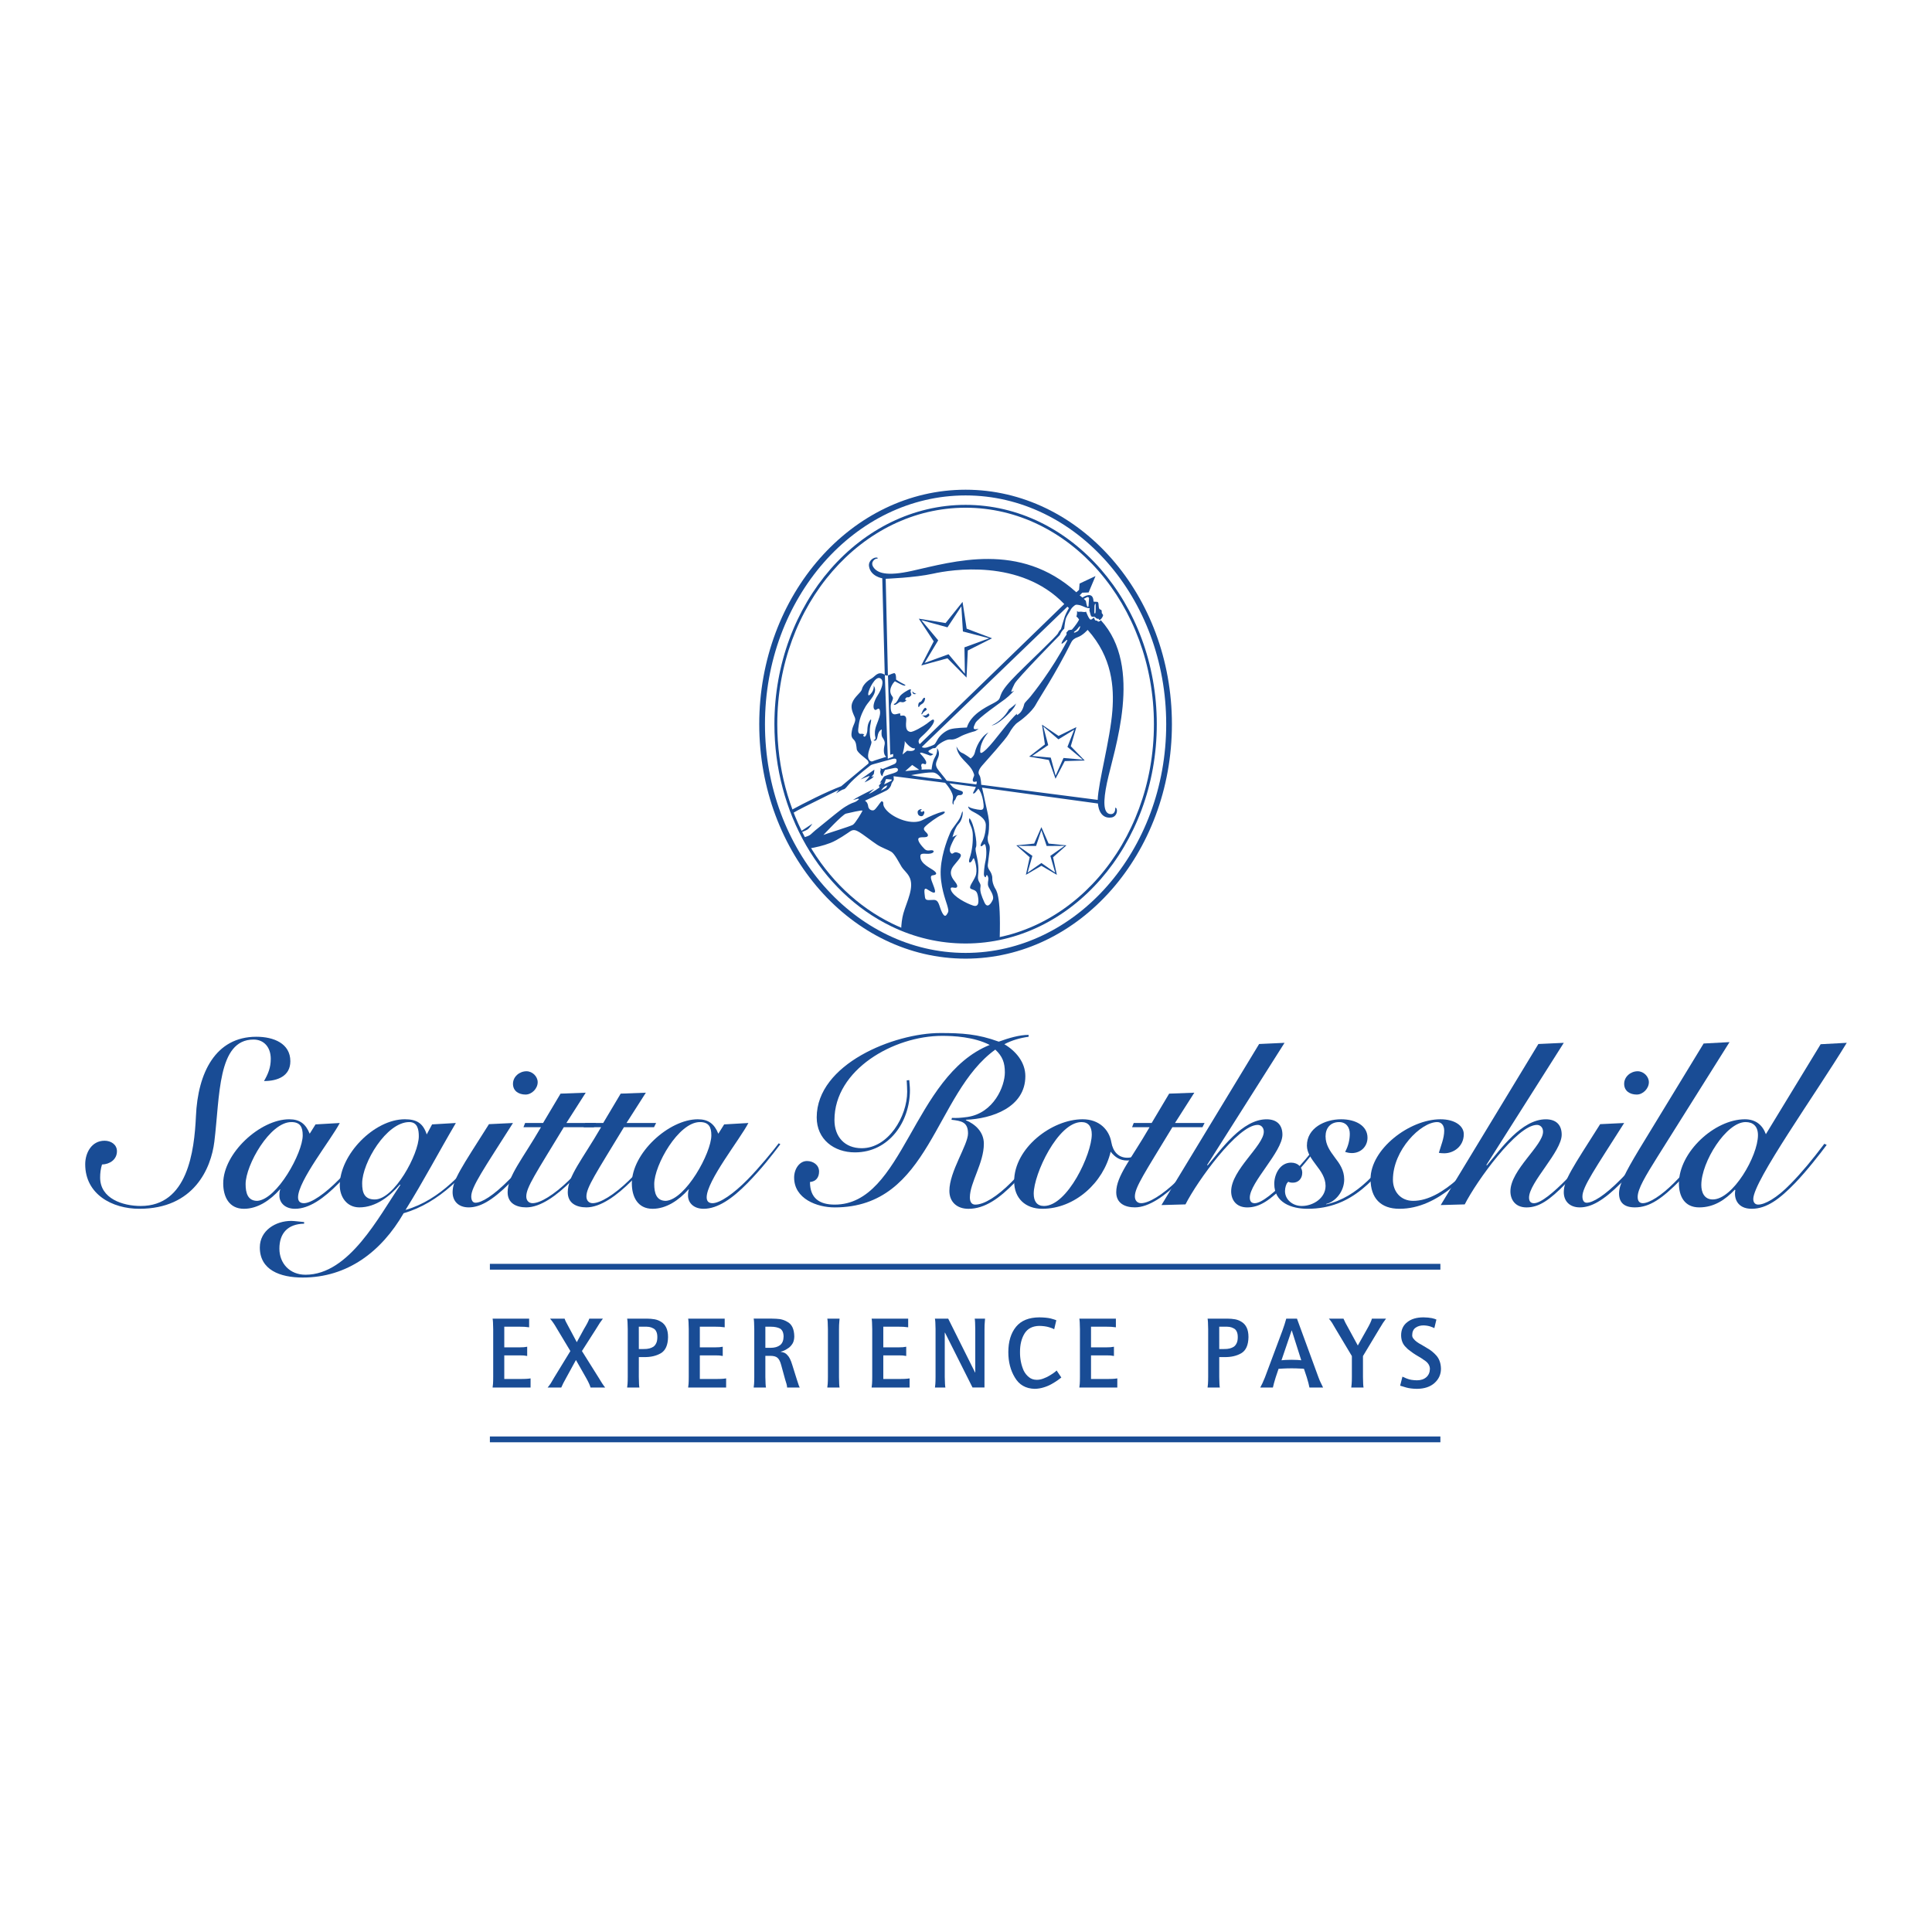 <?xml version="1.0" encoding="utf-8"?>
<!-- Generator: Adobe Illustrator 13.0.0, SVG Export Plug-In . SVG Version: 6.00 Build 14948)  -->
<!DOCTYPE svg PUBLIC "-//W3C//DTD SVG 1.0//EN" "http://www.w3.org/TR/2001/REC-SVG-20010904/DTD/svg10.dtd">
<svg version="1.0" id="Layer_1" xmlns="http://www.w3.org/2000/svg" xmlns:xlink="http://www.w3.org/1999/xlink" x="0px" y="0px"
	 width="192.756px" height="192.756px" viewBox="0 0 192.756 192.756" enable-background="new 0 0 192.756 192.756"
	 xml:space="preserve">
<g>
	<polygon fill-rule="evenodd" clip-rule="evenodd" fill="#FFFFFF" points="0,0 192.756,0 192.756,192.756 0,192.756 0,0 	"/>
	<path fill-rule="evenodd" clip-rule="evenodd" fill="#194C95" d="M10.434,113.81c0.628,0,1.233,0.372,1.233,1.047
		c0,0.837-0.721,1.302-1.489,1.325c-0.139,0.441-0.187,0.86-0.187,1.302c0,2.116,2.279,2.837,4.048,2.837
		c4.674,0,5.349-5.44,5.511-8.977c0.187-4.278,1.931-7.907,6.023-7.907c1.744,0,3.395,0.675,3.395,2.442
		c0,1.488-1.279,1.978-2.628,1.978c0.419-0.723,0.674-1.35,0.674-2.21c0-1.187-0.698-1.931-1.72-1.931
		c-3.605,0-3.35,5.675-3.908,10.187c-0.325,2.651-2.023,6.698-7.488,6.698c-2.699,0-5.396-1.442-5.396-4.442
		C8.504,114.995,9.154,113.81,10.434,113.81L10.434,113.81z"/>
	<path fill-rule="evenodd" clip-rule="evenodd" fill="#194C95" d="M31.481,112.182l2.418-0.14c-0.86,1.651-4.162,5.768-4.162,7.419
		c0,0.418,0.232,0.581,0.581,0.581c0.744,0,2.117-0.953,3.512-2.372c1.163-1.187,2.536-2.86,3.093-3.604l0.163,0.094
		c-0.814,1.068-1.837,2.418-3.303,3.905c-1.466,1.489-2.93,2.536-4.349,2.536c-0.976,0-1.559-0.581-1.559-1.325
		c0-0.233,0.023-0.488,0.094-0.605h-0.047c-0.953,1.07-2.209,1.931-3.581,1.931c-1.512,0-2.07-1.232-2.07-2.536
		c0-3.022,3.698-6.395,6.582-6.395c1.069,0,1.651,0.465,2.046,1.441L31.481,112.182L31.481,112.182z M25.668,119.81
		c1.976-0.139,4.534-4.791,4.534-6.534c0-0.838-0.255-1.326-1.139-1.326c-2.139,0-4.558,4.302-4.558,6.186
		C24.504,119.019,24.713,119.81,25.668,119.81L25.668,119.81z"/>
	<path fill-rule="evenodd" clip-rule="evenodd" fill="#194C95" d="M30.342,122.089c-1.628,0.023-2.466,0.953-2.466,2.488
		c0,1.465,1.024,2.604,2.605,2.604c4.372,0,7.326-5.838,9.465-8.953l-0.047-0.047c-0.999,1.163-2.395,2.279-4.046,2.279
		c-1.256,0-1.954-1.046-1.954-2.209c0-3.048,3.419-6.582,6.49-6.582c1.162,0,1.813,0.372,2.186,1.512l0.535-1l2.372-0.14
		c-1.674,2.838-3.232,5.814-5.023,8.675c3.465-1,5.977-3.884,8.07-6.675l0.14,0.069c-2.07,3-4.884,5.931-8.396,6.931
		c-2.233,3.86-5.628,6.419-10.071,6.419c-2.279,0-4.279-0.768-4.279-3c0-1.698,1.582-2.651,3.14-2.651
		c0.279,0,0.977,0.093,1.279,0.116V122.089L30.342,122.089z M37.389,119.671c1.952,0,4.395-4.536,4.395-6.304
		c0-0.651-0.116-1.418-0.953-1.418c-2.279,0-4.698,4.069-4.698,6.115C36.132,118.973,36.341,119.671,37.389,119.671L37.389,119.671z
		"/>
	<path fill-rule="evenodd" clip-rule="evenodd" fill="#194C95" d="M51.18,112.042c-2.908,4.581-4.163,6.373-4.163,7.326
		c0,0.372,0.14,0.628,0.418,0.628c0.605,0,1.744-0.651,3.442-2.372c1.373-1.396,2.675-2.931,3.233-3.582l0.209,0.14
		c-0.768,0.977-2.256,2.651-3.465,3.86c-1.791,1.791-3,2.419-4.093,2.419c-1.023,0-1.605-0.628-1.605-1.512
		c0-1.209,0.86-2.419,3.628-6.791L51.18,112.042L51.18,112.042z M53.645,107.972c0,0.629-0.582,1.232-1.21,1.232
		c-0.674,0-1.255-0.349-1.255-1.069s0.651-1.256,1.35-1.256C53.11,106.879,53.645,107.391,53.645,107.972L53.645,107.972z"/>
	<path fill-rule="evenodd" clip-rule="evenodd" fill="#194C95" d="M52.227,112.461l0.163-0.419h1.791l1.745-2.93l2.511-0.094
		l-1.93,3.023h2.954l-0.209,0.419h-3c-2.791,4.604-3.745,6-3.745,6.907c0,0.395,0.233,0.674,0.628,0.674
		c0.767,0,2.139-0.837,3.581-2.232c1-0.977,2.256-2.419,3.279-3.768l0.14,0.117c-0.698,0.93-1.837,2.371-3.139,3.675
		c-1.442,1.441-3.071,2.627-4.489,2.627c-0.976,0-1.861-0.396-1.861-1.512c0-1.605,1.466-3.279,3.327-6.488H52.227L52.227,112.461z"
		/>
	<path fill-rule="evenodd" clip-rule="evenodd" fill="#194C95" d="M58.227,112.461l0.163-0.419h1.791l1.745-2.93l2.511-0.094
		l-1.931,3.023h2.954l-0.209,0.419h-3c-2.791,4.604-3.745,6-3.745,6.907c0,0.395,0.233,0.674,0.628,0.674
		c0.768,0,2.14-0.837,3.582-2.232c1-0.977,2.256-2.419,3.28-3.768l0.139,0.117c-0.698,0.93-1.837,2.371-3.14,3.675
		c-1.441,1.441-3.07,2.627-4.489,2.627c-0.976,0-1.86-0.396-1.86-1.512c0-1.605,1.465-3.279,3.326-6.488H58.227L58.227,112.461z"/>
	<path fill-rule="evenodd" clip-rule="evenodd" fill="#194C95" d="M72.25,112.182l2.417-0.14c-0.859,1.651-4.162,5.768-4.162,7.419
		c0,0.418,0.232,0.581,0.581,0.581c0.744,0,2.116-0.953,3.512-2.372c1.163-1.187,2.535-2.86,3.094-3.604l0.163,0.094
		c-0.814,1.068-1.838,2.418-3.303,3.905c-1.465,1.489-2.931,2.536-4.35,2.536c-0.976,0-1.558-0.581-1.558-1.325
		c0-0.233,0.023-0.488,0.093-0.605h-0.047c-0.953,1.07-2.208,1.931-3.581,1.931c-1.512,0-2.07-1.232-2.07-2.536
		c0-3.022,3.698-6.395,6.582-6.395c1.07,0,1.651,0.465,2.046,1.441L72.25,112.182L72.25,112.182z M66.435,119.81
		c1.978-0.139,4.536-4.791,4.536-6.534c0-0.838-0.256-1.326-1.14-1.326c-2.139,0-4.558,4.302-4.558,6.186
		C65.273,119.019,65.482,119.81,66.435,119.81L66.435,119.81z"/>
	<path fill-rule="evenodd" clip-rule="evenodd" fill="#194C95" d="M90.716,107.763c0.023,0.303,0.069,0.675,0.069,1
		c0,3.141-2.07,6.21-5.488,6.21c-2.093,0-3.814-1.303-3.814-3.489c0-5.325,7.721-8.419,12.326-8.419
		c2.164,0,3.745,0.094,5.838,0.861c1.023-0.372,2.07-0.676,2.977-0.676v0.187c-0.837,0.117-1.675,0.349-2.419,0.745
		c1.14,0.674,2.094,1.791,2.094,3.186c0,3.116-3.35,4.256-5.931,4.35v0.046c0.931,0.396,1.791,1.163,1.791,2.349
		c0,1.931-1.395,3.884-1.395,5.35c0,0.465,0.186,0.721,0.536,0.721c0.906,0,2.209-0.837,3.58-2.209
		c1.35-1.35,2.629-3.069,3.233-3.907l0.186,0.163c-0.768,1.069-1.859,2.511-3.046,3.744c-1.535,1.581-3,2.628-4.628,2.628
		c-1.163,0-1.906-0.698-1.906-1.791c0-0.976,0.464-2.116,0.93-3.163c0.465-1.046,0.93-2,0.93-2.559c0-1.162-0.675-1.256-1.651-1.371
		l0.046-0.187c0.466,0.023,0.884,0,1.559-0.093c2.605-0.396,3.721-3.047,3.721-4.441c0-0.978-0.233-1.606-0.954-2.279
		c-6.093,4.396-6.465,15.744-16.024,15.744c-1.767,0-4.046-0.861-4.046-2.978c0-0.86,0.535-1.65,1.28-1.65
		c0.627,0,1.208,0.395,1.208,1.047c0,0.604-0.325,1-0.907,1.046c0,1.628,0.954,2.256,2.465,2.256
		c6.885,0,7.769-12.837,15.466-15.931c-1.581-0.814-3.628-0.906-4.745-0.906c-4.837,0-10.744,3.371-10.744,8.396
		c0,1.674,1.023,2.814,2.721,2.814c2.651,0,4.535-3.163,4.535-5.63c0-0.278-0.023-0.697-0.047-1.139L90.716,107.763L90.716,107.763z
		"/>
	<path fill-rule="evenodd" clip-rule="evenodd" fill="#194C95" d="M114.973,114.205c-0.629,0.79-1.488,1.58-2.512,1.58
		c-0.721,0-1.211-0.324-1.651-0.882c-0.722,3.092-3.582,5.697-6.815,5.697c-1.696,0-2.813-1.047-2.813-2.744
		c0-3.302,3.745-6.187,6.837-6.187c1.651,0,2.651,1.046,2.861,2.302c0.162,0.932,0.722,1.535,1.582,1.535
		c0.836,0,1.534-0.488,2.371-1.487L114.973,114.205L114.973,114.205z M108.926,113.182c0-0.767-0.326-1.232-1.023-1.232
		c-2.349,0-4.769,5.187-4.769,7.14c0,0.768,0.326,1.231,1.024,1.231C106.506,120.32,108.926,115.135,108.926,113.182
		L108.926,113.182z"/>
	<path fill-rule="evenodd" clip-rule="evenodd" fill="#194C95" d="M112.948,112.461l0.163-0.419h1.79l1.745-2.93l2.511-0.094
		l-1.929,3.023h2.952l-0.209,0.419h-3c-2.79,4.604-3.744,6-3.744,6.907c0,0.395,0.232,0.674,0.629,0.674
		c0.767,0,2.139-0.837,3.58-2.232c1-0.977,2.256-2.419,3.28-3.768l0.139,0.117c-0.697,0.93-1.838,2.371-3.14,3.675
		c-1.441,1.441-3.069,2.627-4.488,2.627c-0.977,0-1.86-0.396-1.86-1.512c0-1.605,1.465-3.279,3.326-6.488H112.948L112.948,112.461z"
		/>
	<path fill-rule="evenodd" clip-rule="evenodd" fill="#194C95" d="M115.879,120.229l9.744-16.069l2.536-0.117l-7.722,12.186
		l0.046,0.048c1.371-1.629,3.466-4.605,5.884-4.605c0.978,0,1.581,0.512,1.581,1.535c0,1.698-3.255,4.768-3.255,6.279
		c0,0.395,0.186,0.558,0.488,0.558c1.396,0,5.279-4.487,6.303-5.931l0.14,0.141c-0.814,1.046-2.001,2.534-3.233,3.79
		c-1.674,1.721-2.721,2.419-3.954,2.419c-1.116,0-1.604-0.768-1.604-1.604c0-2.14,3.256-4.559,3.256-5.954
		c0-0.441-0.303-0.675-0.604-0.675c-2.001,0-6.048,5.629-7.209,7.932L115.879,120.229L115.879,120.229z"/>
	<path fill-rule="evenodd" clip-rule="evenodd" fill="#194C95" d="M132.321,120.159c3.162-0.698,5.302-3.442,7.279-6.048
		l0.187,0.141c-2.466,3.255-4.814,6.349-9.326,6.349c-1.605,0-3.327-0.604-3.327-2.488c0-0.977,0.582-2.116,1.676-2.116
		c0.721,0,1.116,0.487,1.116,1c0,0.65-0.442,0.999-0.931,0.999c-0.186,0-0.349-0.022-0.512-0.115
		c-0.163,0.278-0.278,0.604-0.278,0.953c0,0.86,0.767,1.487,1.675,1.487c1.138,0,2.372-0.79,2.372-1.999
		c0-0.814-0.466-1.465-0.931-2.07c-0.465-0.627-0.931-1.232-0.931-1.953c0-1.744,1.768-2.628,3.419-2.628
		c1.488,0,2.627,0.674,2.627,1.837c0,0.884-0.674,1.535-1.557,1.535c-0.28,0-0.535-0.069-0.675-0.116
		c0.325-0.604,0.465-1.232,0.465-1.814c0-0.627-0.35-1.162-1.07-1.162c-0.86,0-1.348,0.604-1.348,1.418
		c0,0.861,0.465,1.489,0.93,2.117c0.465,0.604,0.931,1.255,0.931,2.186c0,1.209-0.885,2.232-1.791,2.442V120.159L132.321,120.159z"
		/>
	<path fill-rule="evenodd" clip-rule="evenodd" fill="#194C95" d="M148.881,114.229c-2.281,2.813-5.351,6.372-9.257,6.372
		c-1.861,0-2.884-1.047-2.884-2.977c0-2.978,3.883-5.954,6.977-5.954c1.419,0,2.325,0.651,2.325,1.488
		c0,1.209-0.999,1.906-1.953,1.906c-0.232,0-0.418-0.022-0.535-0.046c0.209-0.721,0.535-1.465,0.535-2.209
		c0-0.535-0.278-0.86-0.698-0.86c-1.627,0-4.418,2.791-4.418,5.744c0,1.186,0.767,2.116,2.022,2.116c3.047,0,6.14-3.837,7.675-5.675
		L148.881,114.229L148.881,114.229z"/>
	<path fill-rule="evenodd" clip-rule="evenodd" fill="#194C95" d="M143.74,120.229l9.744-16.069l2.535-0.117l-7.722,12.186
		l0.047,0.048c1.372-1.629,3.466-4.605,5.884-4.605c0.977,0,1.582,0.512,1.582,1.535c0,1.698-3.257,4.768-3.257,6.279
		c0,0.395,0.187,0.558,0.489,0.558c1.395,0,5.278-4.487,6.302-5.931l0.14,0.141c-0.812,1.046-1.999,2.534-3.232,3.79
		c-1.674,1.721-2.721,2.419-3.953,2.419c-1.116,0-1.605-0.768-1.605-1.604c0-2.14,3.256-4.559,3.256-5.954
		c0-0.441-0.302-0.675-0.604-0.675c-1.999,0-6.046,5.629-7.21,7.932L143.74,120.229L143.74,120.229z"/>
	<path fill-rule="evenodd" clip-rule="evenodd" fill="#194C95" d="M162.043,112.042c-2.908,4.581-4.164,6.373-4.164,7.326
		c0,0.372,0.14,0.628,0.42,0.628c0.604,0,1.744-0.651,3.442-2.372c1.371-1.396,2.673-2.931,3.231-3.582l0.21,0.14
		c-0.769,0.977-2.257,2.651-3.466,3.86c-1.791,1.791-2.999,2.419-4.093,2.419c-1.023,0-1.604-0.628-1.604-1.512
		c0-1.209,0.859-2.419,3.628-6.791L162.043,112.042L162.043,112.042z M164.508,107.972c0,0.629-0.581,1.232-1.21,1.232
		c-0.674,0-1.255-0.349-1.255-1.069s0.651-1.256,1.349-1.256C163.973,106.879,164.508,107.391,164.508,107.972L164.508,107.972z"/>
	<path fill-rule="evenodd" clip-rule="evenodd" fill="#194C95" d="M172.555,103.972l-7.187,11.442
		c-1.209,1.93-1.977,3.21-1.977,4.001c0,0.395,0.162,0.627,0.512,0.627c0.65,0,1.86-0.767,3.116-2.023
		c1.163-1.162,2.325-2.534,3.419-3.953l0.209,0.069c-0.768,1.023-1.953,2.535-3,3.605c-1.813,1.836-3.047,2.721-4.535,2.721
		c-1.047,0-1.581-0.465-1.581-1.396c0-0.86,0.627-2.093,1.953-4.303l6.488-10.651L172.555,103.972L172.555,103.972z"/>
	<path fill-rule="evenodd" clip-rule="evenodd" fill="#194C95" d="M181.647,104.182l2.604-0.14
		c-3.069,5.046-9.326,13.792-9.326,15.581c0,0.326,0.163,0.559,0.489,0.559c0.65,0,1.837-0.628,3.232-2.069
		c1.14-1.164,2.14-2.373,3.372-4.001l0.232,0.117c-0.674,0.906-2,2.604-3.162,3.813c-1.489,1.534-2.791,2.559-4.326,2.559
		c-1.419,0-1.791-1.047-1.628-1.86l-0.047-0.047c-0.953,1-2.069,1.768-3.559,1.768c-1.487,0-2.022-1.14-2.022-2.396
		c0-3.115,3.558-6.395,6.581-6.395c1.047,0,1.744,0.534,2.094,1.488L181.647,104.182L181.647,104.182z M175.392,113.251
		c0-0.907-0.513-1.302-1.233-1.302c-1.931,0-4.419,3.977-4.419,6.279c0,0.744,0.304,1.442,1.141,1.442
		C172.881,119.671,175.392,115.344,175.392,113.251L175.392,113.251z"/>
	<path fill-rule="evenodd" clip-rule="evenodd" fill="#194C95" d="M52.936,137.523c-0.148,0.025-0.317,0.042-0.505,0.049
		c-0.186,0.006-0.368,0.011-0.545,0.011h-1.574v-2.357h1.574c0.26-0.006,0.497,0.014,0.712,0.06v-0.922
		c-0.215,0.044-0.452,0.064-0.712,0.06h-1.574v-2.058h1.574c0.278-0.007,0.582,0.014,0.907,0.059v-0.863h-3.646
		c0.032,0.127,0.054,0.479,0.06,1.053v4.768c0,0.294-0.006,0.523-0.019,0.69c-0.013,0.166-0.027,0.288-0.041,0.362h3.788
		L52.936,137.523L52.936,137.523z"/>
	<path fill-rule="evenodd" clip-rule="evenodd" fill="#194C95" d="M58.06,134.794l1.425-2.231c0.257-0.433,0.481-0.769,0.668-1.002
		h-1.358c-0.078,0.235-0.251,0.571-0.517,1.006l-0.731,1.343l-0.716-1.343c-0.117-0.229-0.222-0.424-0.312-0.584
		c-0.089-0.16-0.153-0.302-0.188-0.422h-1.455c0.214,0.235,0.445,0.571,0.692,1.006l1.338,2.228l-1.613,2.636
		c-0.128,0.222-0.241,0.414-0.336,0.574c-0.104,0.158-0.213,0.303-0.322,0.43h1.362c0.094-0.234,0.266-0.569,0.51-1.003l0.955-1.744
		l0.992,1.744c0.247,0.434,0.403,0.769,0.465,1.003h1.457c-0.187-0.234-0.407-0.567-0.659-0.999L58.06,134.794L58.06,134.794z"/>
	<path fill-rule="evenodd" clip-rule="evenodd" fill="#194C95" d="M63.737,135.396h0.512c0.654,0.014,1.215-0.113,1.681-0.381
		c0.467-0.274,0.709-0.813,0.721-1.616c0-0.389-0.062-0.708-0.185-0.956c-0.117-0.238-0.279-0.421-0.484-0.549
		c-0.202-0.134-0.426-0.224-0.673-0.269c-0.245-0.042-0.499-0.064-0.764-0.064H62.57c0.033,0.127,0.054,0.479,0.06,1.053v4.768
		c0,0.294-0.007,0.523-0.02,0.69c-0.014,0.166-0.026,0.288-0.04,0.362h1.223c-0.031-0.126-0.051-0.478-0.058-1.049L63.737,135.396
		L63.737,135.396z M63.737,134.593l-0.002-2.228h0.514c0.09,0,0.179,0,0.26,0c0.086,0,0.169,0.006,0.248,0.019
		c0.155,0.025,0.299,0.078,0.427,0.151c0.13,0.065,0.227,0.17,0.291,0.31c0.073,0.142,0.108,0.325,0.108,0.554
		c0,0.242-0.034,0.437-0.099,0.582c-0.07,0.16-0.164,0.284-0.281,0.373c-0.247,0.166-0.565,0.245-0.954,0.239H63.737L63.737,134.593
		z"/>
	<path fill-rule="evenodd" clip-rule="evenodd" fill="#194C95" d="M72.447,137.523c-0.148,0.025-0.317,0.042-0.504,0.049
		c-0.186,0.006-0.369,0.011-0.547,0.011h-1.573v-2.357h1.573c0.26-0.006,0.499,0.014,0.712,0.06v-0.922
		c-0.214,0.044-0.452,0.064-0.712,0.06h-1.573v-2.058h1.573c0.279-0.007,0.583,0.014,0.907,0.059v-0.863h-3.646
		c0.032,0.127,0.053,0.479,0.06,1.053v4.768c0,0.294-0.007,0.523-0.019,0.69c-0.014,0.166-0.028,0.288-0.041,0.362h3.788
		L72.447,137.523L72.447,137.523z"/>
	<path fill-rule="evenodd" clip-rule="evenodd" fill="#194C95" d="M76.361,134.47l-0.001-2.104h0.527
		c0.39,0,0.705,0.062,0.946,0.189c0.223,0.141,0.34,0.403,0.346,0.786c-0.005,0.394-0.123,0.681-0.346,0.86
		c-0.234,0.18-0.551,0.271-0.946,0.271L76.361,134.47L76.361,134.47z M79.045,136.178c-0.143-0.48-0.306-0.807-0.489-0.98
		c-0.082-0.101-0.179-0.176-0.288-0.227c-0.11-0.043-0.234-0.077-0.369-0.096v-0.021c0.227-0.039,0.502-0.174,0.823-0.402
		c0.147-0.12,0.274-0.271,0.378-0.451c0.091-0.179,0.141-0.4,0.146-0.66c-0.011-0.745-0.247-1.234-0.702-1.467
		c-0.211-0.127-0.452-0.215-0.717-0.265c-0.265-0.031-0.534-0.049-0.806-0.049h-1.827c0.033,0.127,0.053,0.479,0.06,1.053v4.768
		c0,0.294-0.007,0.523-0.019,0.69c-0.013,0.166-0.028,0.288-0.041,0.362h1.228c-0.032-0.127-0.054-0.478-0.062-1.053v-2.106h0.527
		c0.296,0,0.524,0.063,0.678,0.189c0.158,0.136,0.281,0.374,0.37,0.712l0.399,1.455c0.053,0.166,0.1,0.316,0.138,0.45
		c0.038,0.141,0.057,0.259,0.057,0.353h1.262c-0.057-0.094-0.105-0.21-0.142-0.351c-0.047-0.133-0.097-0.282-0.148-0.448
		L79.045,136.178L79.045,136.178z"/>
	<path fill-rule="evenodd" clip-rule="evenodd" fill="#194C95" d="M83.708,132.61c0-0.299,0.009-0.531,0.027-0.698
		c0.013-0.166,0.023-0.284,0.029-0.352H82.54c0.033,0.127,0.055,0.479,0.061,1.053v4.768c0,0.294-0.008,0.523-0.021,0.69
		c-0.013,0.166-0.027,0.288-0.04,0.362h1.224c-0.032-0.126-0.051-0.478-0.057-1.049L83.708,132.61L83.708,132.61z"/>
	<path fill-rule="evenodd" clip-rule="evenodd" fill="#194C95" d="M90.751,137.523c-0.148,0.025-0.317,0.042-0.504,0.049
		c-0.187,0.006-0.369,0.011-0.545,0.011h-1.575v-2.357h1.575c0.26-0.006,0.497,0.014,0.712,0.06v-0.922
		c-0.215,0.044-0.452,0.064-0.712,0.06h-1.575v-2.058h1.575c0.277-0.007,0.582,0.014,0.907,0.059v-0.863h-3.647
		c0.033,0.127,0.054,0.479,0.06,1.053v4.768c0,0.294-0.006,0.523-0.02,0.69c-0.013,0.166-0.027,0.288-0.041,0.362h3.789
		L90.751,137.523L90.751,137.523z"/>
	<path fill-rule="evenodd" clip-rule="evenodd" fill="#194C95" d="M98.225,132.61c0-0.299,0.009-0.531,0.027-0.698
		c0.013-0.166,0.023-0.284,0.027-0.352h-1.033c0.031,0.127,0.051,0.479,0.057,1.051v4.324h-0.018l-2.683-5.375h-1.329
		c0.038,0.127,0.061,0.471,0.067,1.031v4.787c0,0.296-0.007,0.525-0.02,0.692c-0.013,0.166-0.025,0.288-0.039,0.362h1.04
		c-0.031-0.127-0.053-0.479-0.063-1.055v-4.417h0.025l2.745,5.472h1.193L98.225,132.61L98.225,132.61z"/>
	<path fill-rule="evenodd" clip-rule="evenodd" fill="#194C95" d="M105.419,136.733c-0.115,0.127-0.36,0.305-0.737,0.529
		c-0.181,0.107-0.378,0.2-0.583,0.274c-0.214,0.086-0.436,0.129-0.659,0.129c-0.307,0-0.565-0.088-0.776-0.26
		c-0.216-0.167-0.392-0.387-0.527-0.653c-0.252-0.567-0.375-1.186-0.37-1.85c-0.005-0.734,0.144-1.354,0.451-1.856
		c0.304-0.494,0.796-0.749,1.474-0.762c0.368,0.007,0.688,0.049,0.954,0.127c0.135,0.043,0.247,0.079,0.336,0.112
		c0.091,0.038,0.157,0.071,0.195,0.096l0.212-0.898c-0.101-0.045-0.292-0.105-0.574-0.181c-0.283-0.064-0.659-0.102-1.124-0.107
		c-1.036,0.006-1.812,0.319-2.321,0.941c-0.511,0.628-0.769,1.473-0.769,2.527c0,0.976,0.218,1.818,0.65,2.528
		c0.426,0.733,1.086,1.113,1.975,1.135c0.322-0.005,0.63-0.057,0.92-0.15c0.285-0.086,0.545-0.198,0.779-0.331
		c0.233-0.132,0.436-0.26,0.603-0.377c0.16-0.113,0.284-0.205,0.361-0.272L105.419,136.733L105.419,136.733z"/>
	<path fill-rule="evenodd" clip-rule="evenodd" fill="#194C95" d="M111.475,137.523c-0.148,0.025-0.316,0.042-0.504,0.049
		c-0.185,0.006-0.369,0.011-0.545,0.011h-1.575v-2.357h1.575c0.26-0.006,0.497,0.014,0.712,0.06v-0.922
		c-0.215,0.044-0.452,0.064-0.712,0.06h-1.575v-2.058h1.575c0.278-0.007,0.582,0.014,0.906,0.059v-0.863h-3.646
		c0.032,0.127,0.053,0.479,0.06,1.053v4.768c0,0.294-0.007,0.523-0.019,0.69c-0.013,0.166-0.028,0.288-0.041,0.362h3.788
		L111.475,137.523L111.475,137.523z"/>
	<path fill-rule="evenodd" clip-rule="evenodd" fill="#194C95" d="M121.644,135.396h0.513c0.654,0.014,1.216-0.113,1.682-0.381
		c0.467-0.274,0.709-0.813,0.721-1.616c0-0.389-0.063-0.708-0.185-0.956c-0.117-0.238-0.279-0.421-0.485-0.549
		c-0.201-0.134-0.426-0.224-0.672-0.269c-0.244-0.042-0.5-0.064-0.766-0.064h-1.973c0.032,0.127,0.053,0.479,0.06,1.053v4.768
		c0,0.294-0.008,0.523-0.021,0.69c-0.013,0.166-0.025,0.288-0.038,0.362h1.222c-0.031-0.126-0.051-0.478-0.058-1.049
		L121.644,135.396L121.644,135.396z M121.644,134.593l-0.001-2.228h0.514c0.091,0,0.18,0,0.261,0c0.087,0,0.17,0.006,0.248,0.019
		c0.155,0.025,0.298,0.078,0.428,0.151c0.129,0.065,0.227,0.17,0.291,0.31c0.072,0.142,0.107,0.325,0.107,0.554
		c0,0.242-0.033,0.437-0.099,0.582c-0.07,0.16-0.165,0.284-0.281,0.373c-0.247,0.166-0.565,0.245-0.955,0.239H121.644
		L121.644,134.593z"/>
	<path fill-rule="evenodd" clip-rule="evenodd" fill="#194C95" d="M129.399,131.561h-1.068c-0.104,0.382-0.232,0.777-0.38,1.186
		l-1.751,4.684c-0.18,0.446-0.336,0.783-0.465,1.004h1.263c0.047-0.234,0.14-0.57,0.274-1.004l0.29-0.863
		c0.078,0,0.239-0.01,0.475-0.029c0.241-0.014,0.518-0.021,0.826-0.021c0.299,0,0.566,0.007,0.798,0.021
		c0.117,0,0.216,0.004,0.295,0.011c0.076,0.013,0.123,0.019,0.142,0.019l0.286,0.863c0.129,0.421,0.216,0.757,0.26,1.004h1.362
		c-0.054-0.1-0.119-0.234-0.194-0.4c-0.085-0.157-0.172-0.358-0.261-0.601L129.399,131.561L129.399,131.561z M129.827,135.715
		c-0.147-0.026-0.477-0.043-0.983-0.049c-0.482,0.006-0.814,0.022-0.99,0.049l1.01-2.969h0.02L129.827,135.715L129.827,135.715z"/>
	<path fill-rule="evenodd" clip-rule="evenodd" fill="#194C95" d="M135.984,135.294l1.643-2.732
		c0.252-0.432,0.474-0.768,0.659-1.001h-1.408c-0.063,0.235-0.219,0.57-0.466,1.004l-0.943,1.676l-0.912-1.676
		c-0.248-0.434-0.42-0.769-0.518-1.004h-1.458c0.11,0.12,0.218,0.262,0.322,0.422c0.098,0.16,0.213,0.354,0.343,0.584l1.631,2.728
		v2.087c0,0.294-0.008,0.523-0.023,0.69c-0.012,0.166-0.025,0.288-0.037,0.362h1.226c-0.033-0.126-0.053-0.478-0.059-1.049
		L135.984,135.294L135.984,135.294z"/>
	<path fill-rule="evenodd" clip-rule="evenodd" fill="#194C95" d="M143.31,131.654c-0.072-0.04-0.22-0.09-0.447-0.143
		c-0.229-0.045-0.508-0.072-0.836-0.078c-0.682,0-1.22,0.157-1.615,0.471c-0.413,0.313-0.622,0.755-0.622,1.323
		c0.006,0.483,0.159,0.871,0.456,1.164c0.136,0.153,0.294,0.293,0.472,0.411c0.166,0.129,0.338,0.248,0.513,0.36
		c0.377,0.208,0.709,0.419,0.993,0.631c0.285,0.216,0.432,0.479,0.438,0.784c-0.007,0.344-0.126,0.617-0.353,0.822
		c-0.236,0.209-0.55,0.314-0.941,0.314c-0.4-0.007-0.716-0.058-0.945-0.152c-0.115-0.037-0.214-0.08-0.289-0.121
		c-0.085-0.04-0.156-0.071-0.213-0.089l-0.229,0.899c0.13,0.047,0.333,0.107,0.61,0.183c0.282,0.08,0.638,0.126,1.064,0.131
		c0.743-0.005,1.329-0.2,1.756-0.581c0.419-0.375,0.636-0.843,0.644-1.405c-0.008-0.541-0.157-0.979-0.44-1.312
		c-0.284-0.326-0.614-0.591-0.992-0.793c-0.175-0.106-0.347-0.211-0.512-0.309c-0.174-0.088-0.33-0.183-0.465-0.284
		c-0.136-0.097-0.243-0.201-0.322-0.308c-0.092-0.102-0.14-0.217-0.14-0.343c0-0.346,0.113-0.6,0.333-0.759
		c0.217-0.156,0.481-0.235,0.799-0.235c0.259,0.007,0.489,0.046,0.688,0.112c0.19,0.064,0.319,0.121,0.39,0.161L143.31,131.654
		L143.31,131.654z"/>
	<path fill="#194C95" d="M48.876,126.094h94.831v0.579H48.876V126.094L48.876,126.094z M48.876,143.317h94.831v0.579H48.876V143.317
		L48.876,143.317z"/>
	<path fill-rule="evenodd" clip-rule="evenodd" fill="#194C95" d="M77.263,72.252c0,8.812,4.571,16.726,11.646,20.16
		c2.353,1.142,4.853,1.721,7.428,1.721c10.518,0,19.075-9.816,19.075-21.881c0-12.066-8.558-21.882-19.075-21.882
		S77.263,60.187,77.263,72.252L77.263,72.252z M89.033,92.155c-6.976-3.386-11.484-11.199-11.484-19.903
		c0-11.909,8.429-21.597,18.788-21.597c10.362,0,18.79,9.688,18.79,21.597c0,11.907-8.428,21.596-18.79,21.596
		C93.804,93.848,91.347,93.278,89.033,92.155L89.033,92.155z"/>
	<path fill-rule="evenodd" clip-rule="evenodd" fill="#194C95" d="M75.75,72.252c0,12.898,9.235,23.392,20.586,23.392
		c11.351,0,20.586-10.494,20.586-23.392c0-12.899-9.235-23.393-20.586-23.393C84.986,48.859,75.75,59.353,75.75,72.252L75.75,72.252
		z M76.321,72.252c0-12.584,8.979-22.823,20.016-22.823c11.036,0,20.016,10.238,20.016,22.823c0,12.584-8.979,22.82-20.016,22.82
		C85.3,95.073,76.321,84.836,76.321,72.252L76.321,72.252z"/>
	<path fill-rule="evenodd" clip-rule="evenodd" fill="#194C95" d="M98.926,72.377c0,0,1.043-0.378,1.745-1.611
		c0,0,0.679-0.502,0.708-0.601c0,0-0.114,0.308-0.199,0.408c-0.085,0.1-0.209,0.286-0.402,0.485
		C100.585,71.26,99.552,72.339,98.926,72.377L98.926,72.377z"/>
	<path fill-rule="evenodd" clip-rule="evenodd" fill="#194C95" d="M89.312,70.169c0.148-0.082,0.294-0.382,0.441-0.661
		c0.146-0.278,0.923-0.734,1.049-0.734c0.124,0,0.095,0.081,0.058,0.125c-0.037,0.044-0.007,0.14,0.016,0.235
		c0.022,0.095,0.11,0.191-0.016,0.293c-0.125,0.102-0.125,0.147-0.249,0.14c-0.125-0.008-0.19,0.014-0.242,0.088
		c-0.052,0.073-0.103,0.154-0.03,0.168c0.073,0.015,0.118,0.038,0.052,0.095c-0.066,0.059-0.213,0.161-0.346,0.147
		c-0.131-0.016-0.255-0.059-0.33,0c-0.073,0.059-0.307,0.228-0.396,0.249C89.23,70.337,89.049,70.315,89.312,70.169L89.312,70.169z"
		/>
	<path fill-rule="evenodd" clip-rule="evenodd" fill="#194C95" d="M91.021,68.973c0,0,0.146,0.184,0.396,0.25
		c0,0-0.206,0.096-0.309-0.022C91.007,69.083,91.021,68.973,91.021,68.973L91.021,68.973z"/>
	<path fill-rule="evenodd" clip-rule="evenodd" fill="#194C95" d="M91.982,69.882c0.046-0.088,0.147-0.278,0.25-0.264
		c0.103,0.016,0.059,0.11,0.037,0.221c-0.022,0.109-0.116,0.308-0.286,0.396c-0.168,0.087-0.227,0.184-0.242,0.22
		c-0.015,0.035-0.103,0.168-0.124,0.022c-0.023-0.147,0.029-0.375,0.109-0.404C91.807,70.044,91.916,70.008,91.982,69.882
		L91.982,69.882z"/>
	<path fill-rule="evenodd" clip-rule="evenodd" fill="#194C95" d="M91.998,71.049c0.029-0.109,0.234-0.484,0.345-0.425
		c0.108,0.059,0.146,0.176,0.065,0.227c-0.082,0.051-0.256,0.184-0.331,0.279c-0.044,0.058-0.065,0.175-0.169,0.117
		C91.909,71.246,91.965,71.17,91.998,71.049L91.998,71.049z"/>
	<path fill-rule="evenodd" clip-rule="evenodd" fill="#194C95" d="M91.99,71.379c0,0,0.33,0.029,0.41-0.022
		c0.081-0.052,0.22-0.206,0.257-0.162c0.037,0.044,0.087,0.162,0.044,0.213c-0.044,0.052-0.235,0.22-0.338,0.198
		C92.262,71.584,92.1,71.408,91.99,71.379L91.99,71.379z"/>
	<path fill-rule="evenodd" clip-rule="evenodd" fill="#194C95" d="M85.852,77.767l1.385-0.984c0,0-0.041,0.432-0.07,0.462
		c-0.03,0.031-0.411,0.412-0.04,0.202c0,0,0.13-0.011-0.122,0.19c-0.25,0.2-0.752,0.422-0.752,0.422s0.502-0.572,0.512-0.633
		C86.775,77.366,85.852,77.767,85.852,77.767L85.852,77.767z"/>
	<path fill-rule="evenodd" clip-rule="evenodd" fill="#194C95" d="M79.965,83.026l-0.037-0.103l1.125-0.744
		c0,0-0.3,0.481-0.53,0.605C80.295,82.91,79.965,83.026,79.965,83.026L79.965,83.026z"/>
	<path fill-rule="evenodd" clip-rule="evenodd" fill="#194C95" d="M110.869,81.564c0.673-0.087,0.673-1.001,0.396-0.977
		c0.024,0.23-0.048,0.73-0.562,0.622c-0.623-0.132-0.649-1.263-0.26-3.111c0.695-3.293,3.666-11.55-0.612-16.22
		c-0.271,0.29-0.37,0.04-0.37,0.04c-0.241,0.041-0.254-0.149-0.294-0.261c-0.039-0.11-0.18,0.161-0.351,0.161
		c-0.17,0-0.461-0.792-0.461-0.792c-0.21,0.101-0.381-0.031-0.643,0.01c-0.2,0.031-0.25-0.06-0.267-0.099
		c0.003,0.007,0.006,0.015,0.007,0.019c0.04,0.301-0.061,0.571-0.061,0.571c0.12,0.03,0.271,0.292,0.271,0.292
		c-0.312,0.583-0.725,1.004-0.725,1.004l-0.33,0.05l-0.211,0.241l0.02,0.191c0,0-0.391,0.542-0.492,0.823
		c-0.099,0.281,0.342-0.141,0.423-0.221c0.079-0.08,0.199-0.111,0.11,0.06c-1.516,2.9-3.442,5.28-3.663,5.551
		s-0.566,0.573-0.603,0.723c-0.151,0.632-0.383,0.883-0.613,1.043c-0.229,0.161-0.09-0.099-0.09-0.099
		c-0.742,0.582-2.259,2.79-3.061,3.553c-0.548,0.519-0.639,0.441-0.634,0.181c0.021-1.024,0.824-1.847,0.824-1.847
		c-0.824,0.462-1.255,1.556-1.346,1.977c-0.09,0.421-0.421,0.623-0.421,0.623s-0.584-0.452-0.884-0.562
		c-0.301-0.11-0.542-0.642-0.542-0.642c0.12,1.174,1.265,1.636,1.656,2.529c0.167,0.378,0.13,0.341,0.039,0.562
		c-0.213,0.521,0.121,0.472,0.263,0.411c0.14-0.061,0.029,0.292,0.029,0.292l-2.951-0.372c0,0-0.291-0.401-0.793-1.004
		c-0.502-0.602-0.221-0.853-0.04-1.374c0.18-0.522-0.142-0.875-0.142-0.875s0.082,0.442-0.2,0.904
		c-0.281,0.462-0.342,1.244-0.342,1.244c-0.18-0.06-1.003,0-1.003,0s0.04-0.2-0.01-0.301c-0.051-0.101-0.01-0.371,0.221-0.28
		c0.23,0.09,0.24,0.039,0.26-0.131c0.021-0.169-0.321-0.602-0.521-0.802c-0.202-0.201-0.03-0.211,0.19-0.141
		c0.221,0.069,0.581,0.21,0.703,0.25c0.121,0.041,0.341-0.13,0.341-0.13c-0.843-0.282-0.391-0.392-0.221-0.501
		c0.17-0.112,0.21-0.101,0.28-0.101s0.163-0.002,0.242-0.13c0.169-0.283,0.881-0.693,1.213-0.733
		c0.332-0.041,0.422,0.119,1.195-0.312c0.425-0.237,1.294-0.492,1.404-0.512c0.111-0.019,0.402-0.251,0.402-0.251
		c-0.632,0.15-0.562-0.08-0.33-0.561c0.23-0.483,2.518-2.057,2.971-2.399c0.452-0.341,0.904-0.842,0.904-0.842
		c-0.191,0.12-0.303,0.11-0.303,0.11s0.081-0.282,0.353-0.813c0.271-0.532,4.27-4.605,4.402-4.738
		c0.133-0.133,0.12-0.121,0.163-0.241c0.133-0.29,0.379-0.506,0.379-0.506s0.055-0.523,0.127-0.867
		c0.072-0.343,0.289-0.603,0.446-0.892c0.155-0.289,0.199-0.325,0.386-0.494c0.187-0.167,0.233-0.144,0.469-0.114
		c0.235,0.03,0.428,0.139,0.67,0.235c0.239,0.096,0.438,0.096,0.438,0.096l0.007,0.09c-0.085,0.019,0.016,0.301,0.084,0.548
		c0.065,0.247,0.174,0.217,0.307,0.211c0.132-0.007,0.14,0.042,0.259,0.144c0.12,0.102,0.241,0.052,0.241,0.052
		c0.055,0.345,0.387-0.123,0.435-0.288c0.042-0.167-0.13-0.201-0.124-0.323c0.012-0.278-0.056-0.278-0.178-0.322
		c-0.121-0.045-0.121-0.256-0.144-0.522c-0.022-0.267-0.136-0.232-0.256-0.232c-0.122,0-0.243-0.023-0.243-0.023
		c-0.025-1.166-1.102-0.399-1.102-0.399l-0.277-0.223l0.255-0.267l0.633-0.021l0.689-1.635l-1.588,0.745l-0.055,0.633l-0.271,0.238
		c-5.642-5.098-12.286-3.051-16.398-2.135c-2.571,0.573-3.467,0.202-3.851-0.371c-0.345-0.518,0.188-0.878,0.364-0.849
		c0.079,0.013,0.094-0.084,0.017-0.102c-0.323-0.075-0.909,0.296-0.813,0.884c0.164,0.996,1.32,1.178,1.32,1.178l0.248,9.625
		c0,0,0.054,0.065,0.146,0.079c0.093,0.013,0.168-0.009,0.168-0.009l-0.22-9.646c0,0,2.923-0.106,4.724-0.509
		s8.708-1.525,13.092,3.03L91.762,74.244c0,0.001-0.318-0.296,0.106-0.678c0.423-0.38,1.336-1.25,1.32-1.655
		c-0.013-0.31-0.416,0.06-0.714,0.286s-1.405,0.894-1.667,0.821c-0.262-0.071-0.493-0.179-0.393-1.119
		c0.06-0.56-0.31-0.524-0.429-0.5c-0.119,0.024-0.202,0-0.167-0.131c0.037-0.131-0.083-0.096-0.273-0.048
		c-0.191,0.048-0.721,0.262-0.679-0.821c0.012-0.309,0.31-0.666,0.203-0.845c-0.107-0.178-0.421-0.49-0.119-1.12
		c0.143-0.298,0.333-0.465,0.333-0.465s0.572,0.311,0.787,0.395c0.214,0.083,0.428,0.046,0.083-0.121
		c-0.346-0.166-0.751-0.439-0.751-0.439s0.012-0.417-0.071-0.548c-0.083-0.131-0.037-0.167-0.738,0.131l0.224,7.915l0.294-0.08
		v0.268l-0.535,0.214l-0.297-8.387c-0.719-0.412-0.931,0.166-1.366,0.401c-0.437,0.235-0.837,0.67-0.919,1.036
		c-0.082,0.366-0.742,0.719-0.978,1.391c-0.181,0.521,0.107,1.048,0.271,1.438c0.164,0.388-0.201,0.741-0.294,1.318
		c-0.055,0.332-0.107,0.625,0.165,0.872c0.271,0.248,0.271,0.636,0.318,0.977c0.046,0.342,0.859,0.884,1.047,1.073
		c0.189,0.189,0.118,0.354,0.118,0.354l-2.71,2.262c-1.567,0.594-3.664,1.666-4.996,2.384c0.042,0.109,0.083,0.218,0.125,0.326
		c0.319-0.189,0.693-0.395,1.14-0.62c2.017-1.014,3.503-1.726,3.503-1.726l-0.291,0.361c0,0,0.502-0.322,0.652-0.382
		c0.15-0.061,0.13,0.021,0.351-0.202c0.222-0.22,0.392-0.632,2.42-2.208c0.082-0.062,0.211-0.1,0.28-0.121
		c0.202-0.058,1.646-0.461,1.886-0.521c0.243-0.061,0.463-0.081,0.443,0.181c-0.02,0.26-0.2,0.32-0.362,0.38
		c-0.16,0.061-1.023,0.441-1.023,0.441l-0.221-0.1c0,0,0.061,0.12,0,0.28c-0.059,0.162,0.081,0.522,0.202,0.522
		c0,0,0.019-0.24,0.26-0.623c0,0,0.723-0.14,0.884-0.18c0.161-0.041,0.381-0.02,0.401,0.141s-0.102,0.261-0.421,0.361
		c-0.321,0.1-0.923,0.281-0.983,0.361c-0.061,0.08-0.402,0.623-0.402,0.623l0.18-0.081L87.678,78.4l0.081,0.16
		c0,0-0.704,0.522-1.084,0.644l0.542-0.502c0,0-1.365,0.642-2.107,1.104c0,0.001,0.267-0.048,0.396-0.102
		c0.127-0.053,0.23,0.005,0.167,0.062c-0.269,0.241-0.396,0.262-0.544,0.315c-0.149,0.054-0.599,0.229-1.258,0.727
		c-0.66,0.498-1.742,1.411-2.225,1.79c-0.951,0.742-0.612,0.702-1.479,0.958c0.197,0.371,0.403,0.732,0.618,1.088
		c0.52-0.084,1.343-0.259,2.077-0.549c0.742-0.295,1.614-0.919,1.967-1.156c0.354-0.235,0.613-0.082,0.907,0.083
		c0.295,0.165,1.296,0.942,1.767,1.249c0.472,0.307,1.061,0.494,1.415,0.707c0.354,0.212,0.79,1.107,1.024,1.484
		c0.236,0.378,0.53,0.566,0.766,0.99c0.57,1.027-0.236,2.474-0.577,3.676c-0.143,0.503-0.201,1.078-0.221,1.58
		c1.675,0.693,3.46,1.124,5.315,1.248h2.23c0.776-0.052,1.539-0.156,2.286-0.312c0.132-4.55-0.366-4.818-0.504-5.095
		c-0.143-0.283-0.248-0.625-0.236-0.918s-0.129-0.589-0.271-0.789c-0.14-0.201-0.189-0.365-0.177-0.542
		c0.013-0.177,0.166-1.261,0.189-1.521c0.024-0.259,0-0.447-0.095-0.612s-0.141-0.565-0.071-0.79
		c0.071-0.225,0.143-1.001,0.083-1.543c-0.058-0.542-0.261-1.284-0.342-1.72c-0.082-0.436-0.339-1.531-0.339-1.531l11.566,1.585
		C109.542,80.165,109.598,81.729,110.869,81.564L110.869,81.564z M109.192,60.498c0-0.172,0.114-0.385,0.124-0.182
		c0.009,0.201,0,0.778-0.028,0.846c-0.029,0.067-0.105,0.087-0.105-0.068C109.183,60.941,109.192,60.498,109.192,60.498
		L109.192,60.498z M108.403,59.604c0.144-0.086,0.259,0.01,0.251,0.086c-0.011,0.077-0.05,0.664-0.05,0.759
		c0,0.096-0.058,0.106-0.114,0.077c-0.059-0.029-0.155-0.577-0.155-0.577l-0.21-0.211C108.125,59.739,108.259,59.69,108.403,59.604
		L108.403,59.604z M106.496,60.529l0.149,0.138c0,0-0.305,0.533-0.41,0.838c-0.106,0.305-0.382,1.265-0.382,1.265
		s-0.213,0.198-0.304,0.427s-3.217,3.185-4.069,4.054c-0.854,0.87-1.434,1.509-1.646,2.119c-0.137,0.387-0.077,0.457-0.81,0.838
		c-0.73,0.381-2.179,1.097-2.559,2.377c0,0-1.19,0.032-1.647,0.168c-0.457,0.137-1.006,0.564-1.266,1.006
		c-0.259,0.441-0.243,0.502-0.519,0.61c-0.273,0.106-0.811,0.373-1.061,0.156L106.496,60.529L106.496,60.529z M87.056,75.953
		c-0.124,0.072-0.4-0.071-0.441-0.425c-0.071-0.584,0.424-1.328,0.318-1.559s-0.266-0.938-0.053-1.896
		c0.077-0.35,0.006-0.336-0.079-0.208c-0.085,0.129-0.25,0.355-0.265,0.973c-0.008,0.309-0.168,0.703-0.309,0.657
		c-0.141-0.048-0.1-0.188,0.006-0.229c0,0-0.181-0.08-0.321-0.053c-0.141,0.027-0.347-0.027-0.281-0.516
		c0.066-0.488,0.081-1.117,0.735-2.228c0.308-0.521,1.31-1.371,0.796-2.063c0,0,0.115,0.417-0.336,0.869
		c-0.097,0.097-0.249,0.212-0.194-0.143c0.053-0.354,0.671-1.682,1.168-1.47c0.496,0.212,0.143,1.133-0.23,1.7
		c-0.372,0.566-0.593,1.322-0.248,1.469c0.125,0.053,0.362-0.343,0.461,0.036c0.106,0.408-0.124,0.904-0.336,1.47
		c-0.212,0.566-0.159,0.885-0.143,1.063c0.018,0.177,0.161,0.336-0.158,0.46c0,0,0.319,0.23,0.407-0.389
		c0.089-0.621,0.425-0.692,0.425-0.692s-0.089,0.567,0.054,0.78c0.142,0.212,0.282,0.425,0.23,0.708
		c-0.053,0.285-0.213,0.957,0.159,1.24C88.42,75.51,87.18,75.882,87.056,75.953L87.056,75.953z M107.271,62.962
		c0.13-0.069,0.341-0.36,0.393-0.421c0.049-0.059,0.149-0.12,0.089,0.051c-0.061,0.17-0.141,0.331-0.252,0.392
		c-0.108,0.06-0.319,0.19-0.352,0.111C107.148,63.094,107.141,63.033,107.271,62.962L107.271,62.962z M93.233,77.096
		c0.428,0.133,0.749,0.668,0.749,0.668s-2.623-0.294-3.078-0.428C90.904,77.336,92.804,76.961,93.233,77.096L93.233,77.096z
		 M91.707,76.801l-1.392,0.134l0.696-0.616L91.707,76.801L91.707,76.801z M90.262,73.937c0,0,0.561,0.803,1.017,0.723
		c0,0,0.08,0.375-0.776,0.241l-0.455,0.375C90.048,75.275,90.315,74.23,90.262,73.937L90.262,73.937z M88.401,77.724l0.575,0.053
		l-0.04,0.12l-0.724,0.362L88.401,77.724L88.401,77.724z M88.535,78.366l-0.134,0.242l-0.508,0.28
		C87.893,78.888,88.187,78.393,88.535,78.366L88.535,78.366z M85.096,82.288c-0.255,0.161-2.771,0.923-2.944,1.016
		c0,0,1.914-2.06,2.249-2.128c0.333-0.066,1.698-0.414,1.646-0.28C85.992,81.03,85.35,82.126,85.096,82.288L85.096,82.288z
		 M98.132,80.267c0.027,0.32,0,0.547-0.31,0.534c-0.307-0.014-1.097-0.173-1.218-0.348c0,0-0.066,0.229,0.388,0.483
		c0.455,0.253,1.365,0.656,1.365,1.392c0,0.736-0.2,1.351-0.361,1.619c-0.16,0.269-0.24,0.549-0.053,0.468
		c0.188-0.079,0.281-0.347,0.374-0.079c0.094,0.268,0.16,0.963-0.04,1.792c-0.045,0.187-0.16,1.099-0.093,1.232
		c0.065,0.134,0.145,0.288,0.227-0.014c0.04-0.146,0.188,0.093,0.201,0.294c0.014,0.201-0.121,0.509,0,0.804
		c0.12,0.294,0.63,0.923,0.427,1.351c-0.2,0.429-0.548,0.856-0.828,0.229c-0.281-0.629-0.469-1.098-0.389-1.539
		c0.081-0.442-0.33-0.457-0.24-1.138c0.186-1.445-0.402-2.449-0.215-2.81c0.188-0.361-0.214-2.462-0.642-2.904
		c0,0-0.107,0.16,0,0.455c0.107,0.294,0.321,0.601,0.333,1.23c0.015,0.629-0.04,1.5-0.333,2.342
		c-0.074,0.211-0.067,0.482,0.12,0.362c0.187-0.121,0.254-0.549,0.348-0.334c0.093,0.213,0.375,1.136,0.133,1.726
		c-0.24,0.589-0.762,1.124-0.441,1.271c0.32,0.147,0.562,0.119,0.669,0.655c0.106,0.535,0.159,1.218-0.48,1.004
		c-0.645-0.214-1.921-0.86-2.183-1.512c-0.107-0.268,0-0.334,0.309-0.268c0.306,0.066,0.428-0.134,0.146-0.509
		c-0.28-0.375-0.816-0.923-0.173-1.712c0.643-0.791,1.019-1.1,0.308-1.298c-0.334-0.094-0.415,0.241-0.589,0.08
		c-0.173-0.16-0.161-0.443-0.014-0.776c0.147-0.334,0.389-0.911,0.656-1.058c0,0-0.455,0.147-0.509,0.254
		c0,0,0.241-0.976,0.616-1.352c0.374-0.375,0.44-1.057,0.401-1.204c-0.04-0.147-0.092,0.22-0.227,0.521
		c-0.228,0.509-0.817,1.111-0.991,1.513c-0.174,0.402-0.856,1.994-0.964,3.652c-0.106,1.661,0.522,3.212,0.63,3.602
		c0.106,0.388,0.187,0.602,0.066,0.803c-0.121,0.201-0.267,0.562-0.576-0.067c-0.308-0.629-0.281-1.231-0.816-1.231
		c-0.536,0-0.842,0.12-0.883-0.294c-0.041-0.415-0.162-0.99,0.201-0.776c0.361,0.214,0.922,0.628,0.789,0.066
		c-0.134-0.563-0.655-1.392-0.228-1.446c0.428-0.053,0.482-0.2,0.134-0.468c-0.348-0.268-1.312-0.669-1.352-1.366
		c-0.016-0.27,0.055-0.358,0.576-0.319c0.735,0.054,0.883-0.269,0.655-0.336c-0.228-0.066-0.536,0.134-0.804-0.133
		c-0.268-0.268-0.75-0.817-0.615-1.058c0.134-0.24,0.856,0.014,0.938-0.28c0.079-0.295-0.658-0.509-0.295-0.884
		c0.36-0.375,1.244-0.989,1.631-1.164c0.389-0.175,0.509-0.428,0.108-0.334c-0.402,0.093-1.31,0.468-1.954,0.816
		c-1.044,0.562-2.864-0.148-3.601-0.951c-0.387-0.422-0.335-0.655-0.335-0.749c0-0.093-0.121-0.214-0.214-0.134
		s-0.535,0.776-0.723,0.856c-0.187,0.081-0.535-0.041-0.574-0.388c-0.042-0.348-0.242-0.535-0.335-0.548
		c0,0,1.941-0.896,2.194-1.044c0.254-0.146,0.429-0.429,0.456-0.616c0.027-0.187,0.241-0.334,0.241-0.481
		c0-0.148-0.027-0.308-0.027-0.308l5.152,0.656c0,0,0.87,0.95,0.777,1.552c-0.032,0.199-0.108,0.575,0.053,0.628
		c0,0-0.014-0.334,0.121-0.428c0.134-0.095,0.134-0.562,0.481-0.522c0.347,0.041,0.443-0.323,0.214-0.402
		c-0.736-0.253-0.816-0.267-1.218-0.776l2.637,0.361c0,0-0.2,0.455-0.267,0.563c-0.067,0.106,0.067,0.146,0.214-0.015
		c0.147-0.16,0.294-0.375,0.294-0.375S98.024,79.102,98.132,80.267L98.132,80.267z M97.896,78.299c0,0-0.021-0.743-0.183-0.963
		c-0.159-0.221-0.099-0.522,0.282-0.964s2.368-2.63,2.648-3.151c0.284-0.522,0.624-0.964,0.904-1.145
		c0.281-0.179,1.387-1.023,1.787-1.766c0.401-0.743,1.846-2.851,3.555-6.244c0.104-0.209,0.317-0.387,0.602-0.481
		c0.541-0.181,1.023-0.742,1.023-0.742c2.469,2.75,2.643,5.755,2.469,8.05c-0.221,2.91-1.405,7.146-1.465,8.912L97.896,78.299
		L97.896,78.299z"/>
	<path fill-rule="evenodd" clip-rule="evenodd" fill="#194C95" d="M91.883,80.729c-0.092,0-0.332,0.104-0.332,0.289
		c0,0.187,0.074,0.391,0.353,0.416c0.238,0.02,0.31-0.291,0.321-0.362c0.009-0.072-0.063-0.197-0.114-0.146
		c-0.052,0.052-0.125,0.124-0.229,0.041c-0.103-0.083,0.052-0.186,0.083-0.196C91.998,80.761,91.955,80.729,91.883,80.729
		L91.883,80.729z"/>
	<path fill-rule="evenodd" clip-rule="evenodd" fill="#194C95" d="M98.975,63.682l-2.532-0.958l-0.409-2.674l-1.692,2.112
		l-2.671-0.437l1.486,2.262l-1.241,2.405l2.611-0.714l1.904,1.924l0.127-2.704L98.975,63.682L98.975,63.682z M96.268,67.22
		l-1.634-1.946l-2.388,0.869l1.358-2.258l-1.685-2.016l2.61,0.72l1.387-2.097l0.153,2.51l2.619,0.681l-2.466,0.904L96.268,67.22
		L96.268,67.22z"/>
	<path fill-rule="evenodd" clip-rule="evenodd" fill="#194C95" d="M108.222,75.876l-1.39-1.425l0.559-1.909l-1.783,0.881
		l-1.645-1.121l0.287,1.969l-1.574,1.216l1.962,0.335l0.671,1.874l0.925-1.762L108.222,75.876L108.222,75.876z M105.318,77.392
		l-0.483-1.804l-1.86-0.164l1.605-1.083l-0.496-1.866l1.516,1.29l1.574-0.965l-0.676,1.719l1.531,1.269l-1.922-0.165L105.318,77.392
		L105.318,77.392z"/>
	<path fill-rule="evenodd" clip-rule="evenodd" fill="#194C95" d="M106.399,84.342l-1.78-0.178l-0.72-1.64l-0.721,1.64l-1.78,0.178
		l1.337,1.19l-0.383,1.75l1.547-0.903l1.546,0.903l-0.381-1.75L106.399,84.342L106.399,84.342z M105.276,87.066l-1.377-0.964
		l-1.377,0.963l0.479-1.675l-1.421-0.999l1.79,0.013l0.528-1.578l0.527,1.578l1.79-0.013l-1.421,0.999L105.276,87.066
		L105.276,87.066z"/>
</g>
</svg>
